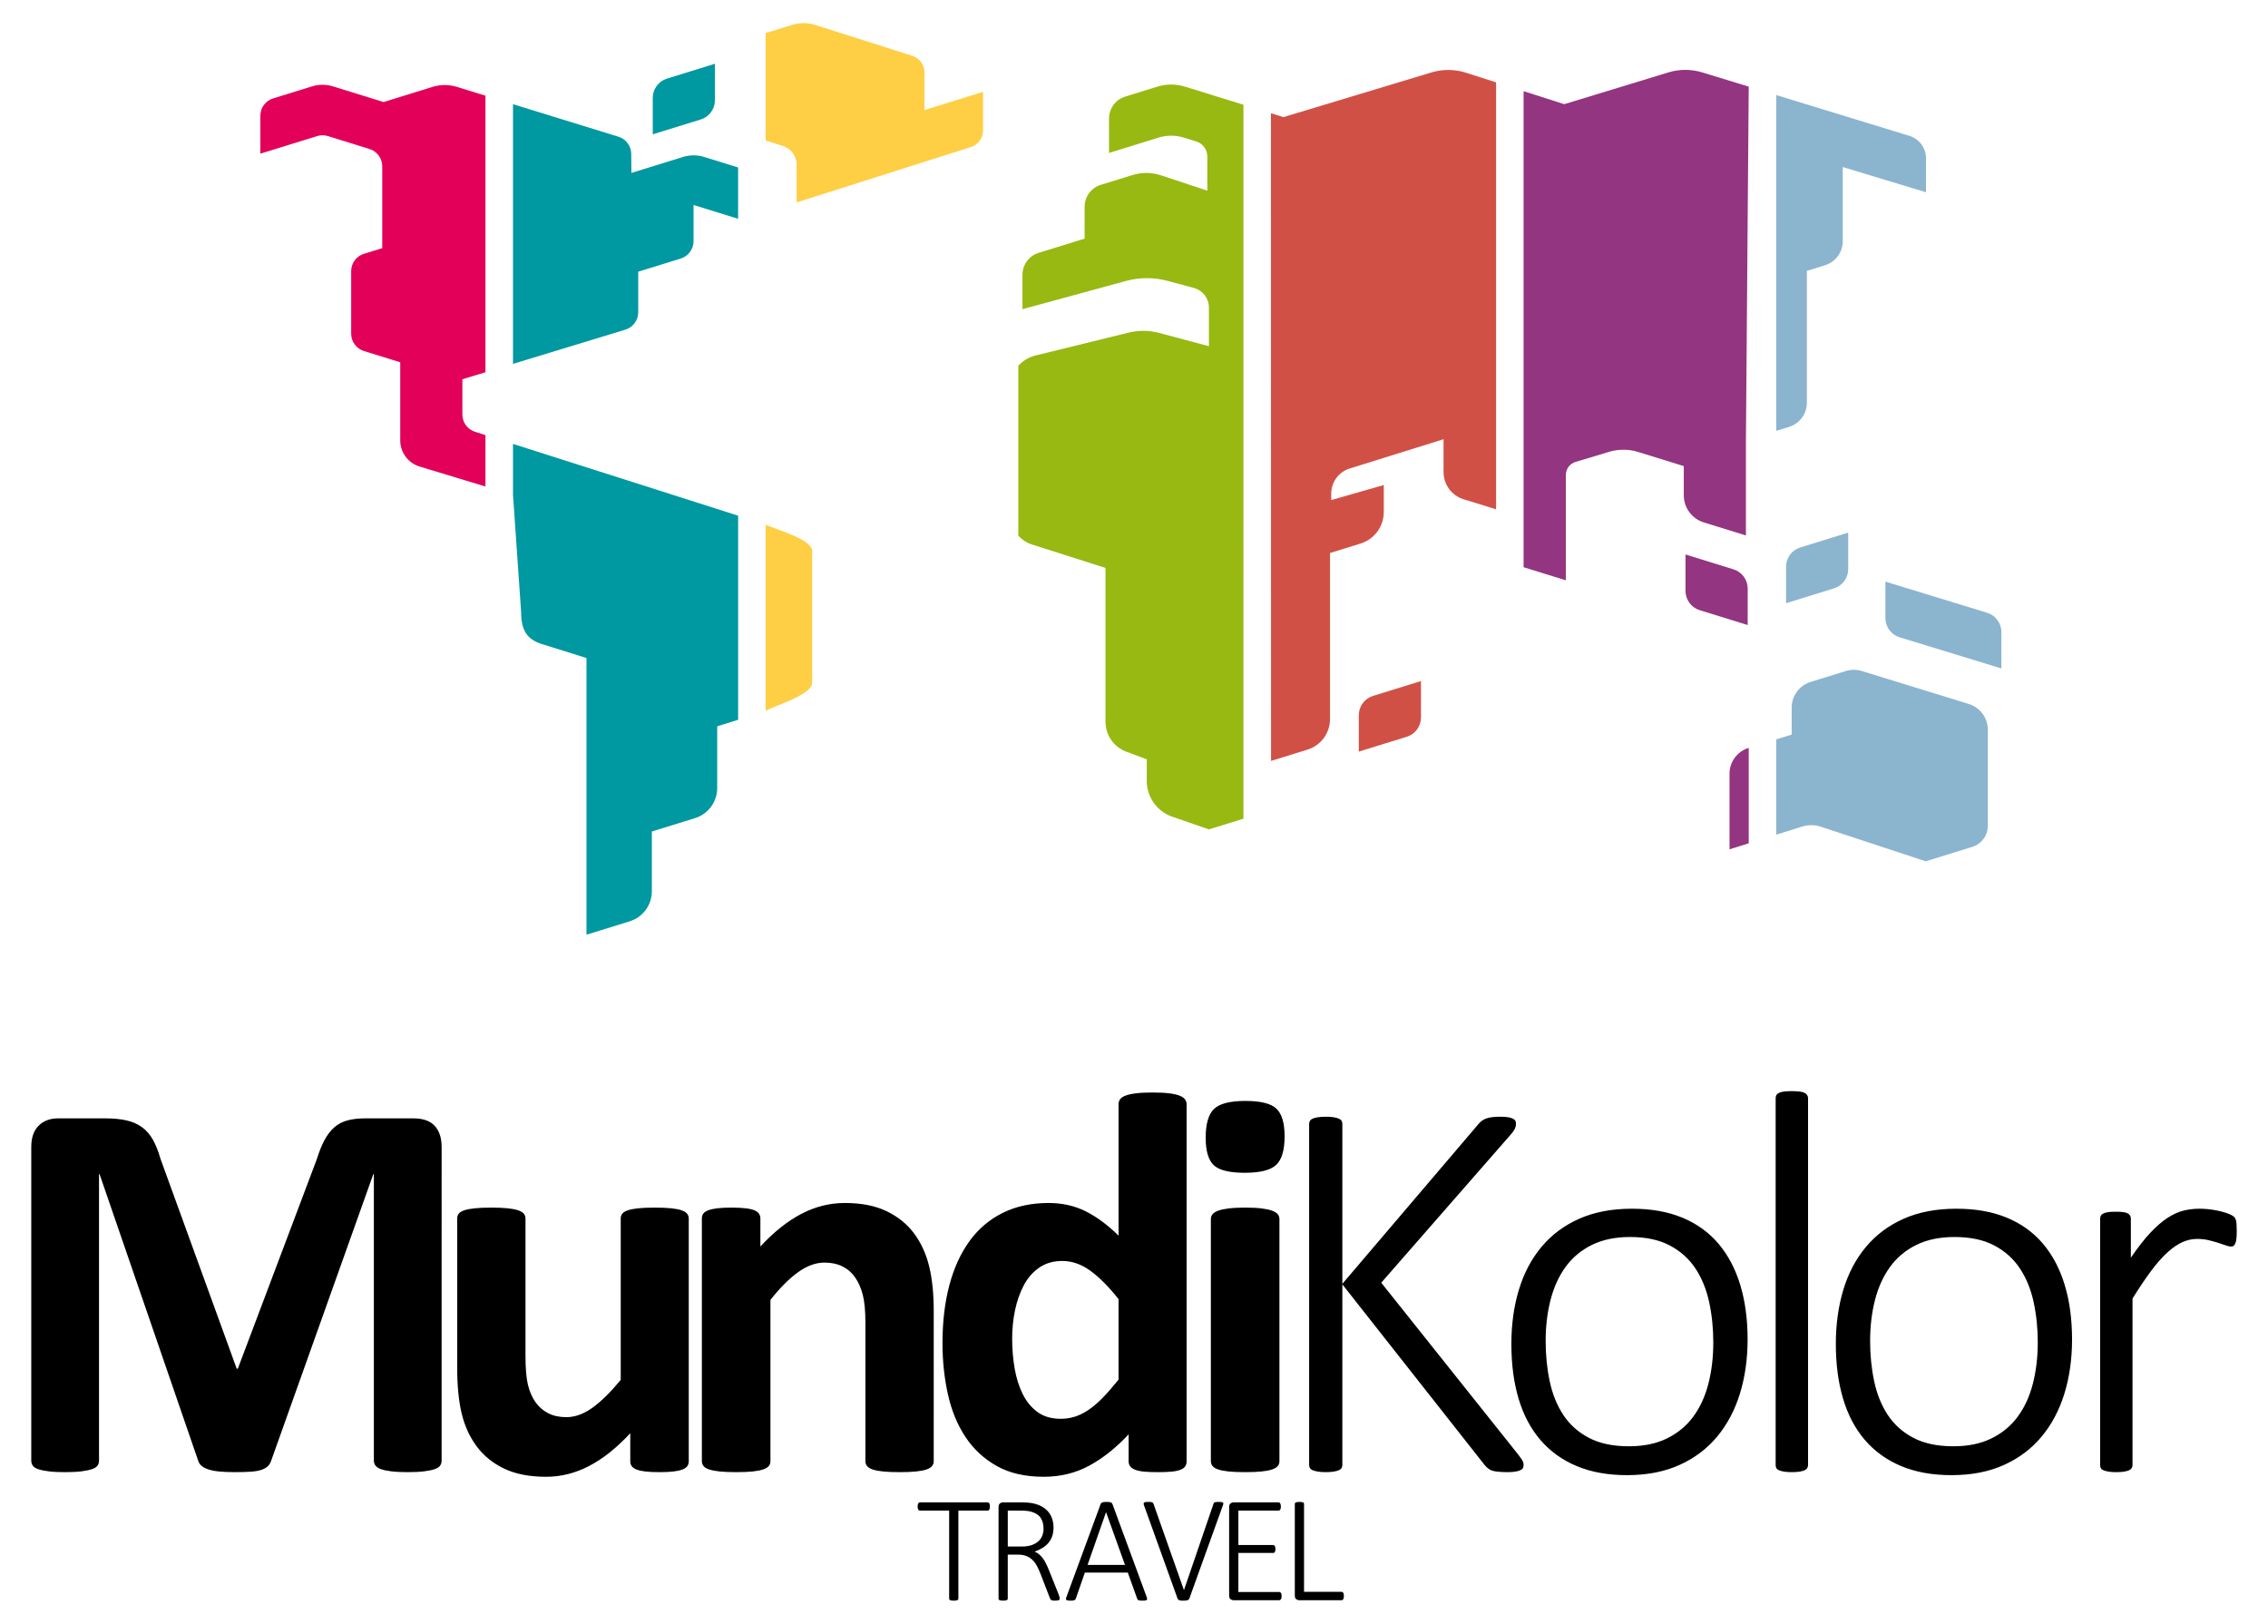 <?xml version="1.0" encoding="utf-8"?>
<!-- Generator: Adobe Illustrator 14.0.0, SVG Export Plug-In . SVG Version: 6.00 Build 43363)  -->
<!DOCTYPE svg PUBLIC "-//W3C//DTD SVG 1.1//EN" "http://www.w3.org/Graphics/SVG/1.1/DTD/svg11.dtd">
<svg version="1.1" id="Warstwa_1" xmlns="http://www.w3.org/2000/svg" xmlns:xlink="http://www.w3.org/1999/xlink" x="0px" y="0px"
	 width="249.227px" height="178.425px" viewBox="0 0 249.227 178.425" enable-background="new 0 0 249.227 178.425"
	 xml:space="preserve">
<g>
	<path fill="#E30059" d="M28.609,12.717v4.168l6.24-1.932c0.383-0.119,0.795-0.119,1.179,0l4.573,1.417
		c0.834,0.258,1.403,1.03,1.403,1.904v8.992l-2.01,0.623c-0.835,0.258-1.404,1.03-1.404,1.904v6.876
		c0,0.874,0.569,1.645,1.404,1.904l3.987,1.235v8.584c0,1.323,0.866,2.49,2.132,2.875l7.234,2.191v-5.645l-1.149-0.367
		c-0.826-0.264-1.388-1.031-1.388-1.899v-3.873l2.537-0.772V10.516l-3.143-0.969c-0.874-0.27-1.807-0.269-2.68,0.001l-5.374,1.665
		l-5.558-1.721c-0.753-0.233-1.559-0.233-2.311,0l-4.271,1.323C29.179,11.071,28.609,11.843,28.609,12.717"/>
	<path fill="#0098A1" d="M78.561,11.013V7.006l-5.271,1.632c-0.927,0.287-1.559,1.144-1.559,2.114v4.007l5.271-1.631
		C77.928,12.84,78.561,11.984,78.561,11.013 M81.112,18.403l-3.746-1.16c-0.75-0.233-1.553-0.233-2.304,0l-5.677,1.758l-0.02-2.092
		c-0.007-0.868-0.575-1.631-1.405-1.887l-11.588-3.574v28.534l12.349-3.759c0.839-0.255,1.412-1.029,1.412-1.906v-4.463l4.677-1.448
		c0.835-0.259,1.404-1.031,1.404-1.904v-3.978l4.897,1.517V18.403z M56.373,54.374l0.893,12.877c0,2.104,0.728,2.981,2.141,3.474
		l5.041,1.58v30.401l4.745-1.469c1.449-0.449,2.438-1.79,2.438-3.307v-6.564l4.744-1.469c1.449-0.45,2.438-1.79,2.438-3.308v-6.785
		l2.299-0.712V56.664l-24.739-7.887V54.374z"/>
	<path fill="#FECF44" d="M108.027,14.327v-4.233l-6.439,1.994V7.962c0-0.837-0.542-1.578-1.339-1.831L89.576,2.738
		c-0.817-0.261-1.696-0.263-2.517-0.009l-2.924,0.905v11.812l1.875,0.581c0.909,0.281,1.529,1.121,1.529,2.072v4.143l19.148-6.083
		C107.485,15.904,108.027,15.164,108.027,14.327 M84.136,57.658v20.435c1.127-0.589,5.109-1.76,5.109-3.065V60.525
		C89.245,59.276,85.255,58.164,84.136,57.658"/>
	<path fill="#97B911" d="M136.639,11.508l-6.423-1.988c-0.989-0.307-2.047-0.307-3.035,0l-3.532,1.093
		c-1.059,0.328-1.78,1.307-1.78,2.415v3.775l5.443-1.685c0.903-0.279,1.87-0.279,2.772,0l1.369,0.424
		c0.724,0.224,1.216,0.893,1.216,1.649v3.757l-5.095-1.685c-1.014-0.336-2.108-0.346-3.129-0.03l-3.48,1.077
		c-1.058,0.328-1.779,1.306-1.779,2.414v3.495l-5.05,1.563c-1.059,0.328-1.779,1.306-1.779,2.415v3.775l11.384-3.105
		c1.489-0.406,3.061-0.408,4.552-0.007l2.908,0.783c0.97,0.261,1.644,1.141,1.644,2.145v4.25l-5.459-1.457
		c-1.1-0.293-2.255-0.305-3.36-0.034l-10.274,2.524c-0.739,0.182-1.37,0.588-1.851,1.125v18.67c0.402,0.434,0.911,0.775,1.502,0.964
		l8.076,2.572v16.902c0,1.463,0.908,2.772,2.278,3.286l2.259,0.847v2.371c0,1.825,1.188,3.436,2.931,3.976l3.898,1.348l3.795-1.175
		V11.508z"/>
	<path fill="#D15046" d="M164.402,9.05l-3.316-1.061c-1.229-0.393-2.549-0.403-3.783-0.031l-16.27,4.912l-1.371-0.426l0.012,71.166
		l4.009-1.242c1.469-0.455,2.47-1.813,2.47-3.352V60.764l3.358-1.04c1.518-0.469,2.551-1.872,2.551-3.46v-2.968l-5.776,1.655V54.24
		c0-1.265,0.822-2.383,2.03-2.76l10.313-3.217v3.61c0,1.371,0.892,2.581,2.201,2.986l3.573,1.106V9.05z M154.59,80.955
		c0.926-0.286,1.558-1.143,1.558-2.113v-4.007l-5.271,1.632c-0.927,0.286-1.56,1.144-1.56,2.113v4.008L154.59,80.955z"/>
	<path fill="#933580" d="M192.165,9.52l-5.1-1.562c-1.214-0.372-2.51-0.374-3.726-0.003l-11.446,3.492l-4.468-1.43v52.308
		c0.005,0.001,0.009,0.004,0.014,0.006l4.63,1.433V52.19c0-0.661,0.432-1.243,1.065-1.434l3.684-1.107
		c1.043-0.313,2.154-0.309,3.193,0.013l5.018,1.553v0.097v3.106c0,1.37,0.891,2.58,2.199,2.985l4.629,1.433V48.373L192.165,9.52z
		 M190.054,93.323l2.111-0.661V82.179l-0.027,0.008c-1.239,0.383-2.084,1.53-2.084,2.828V93.323z M186.778,67.047l5.272,1.632
		v-4.007c0-0.97-0.634-1.827-1.56-2.113l-5.271-1.632v4.007C185.221,65.904,185.852,66.761,186.778,67.047"/>
	<path fill="#8BB4CE" d="M202.496,18.354l9.148,2.77v-3.728c0-1.135-0.74-2.136-1.825-2.469l-14.63-4.481v36.895l1.419-0.44
		c1.155-0.357,1.944-1.426,1.944-2.634V29.764l2.002-0.62c1.155-0.358,1.941-1.426,1.941-2.635V18.354z M196.266,62.272v4.007
		l5.271-1.632c0.928-0.288,1.56-1.145,1.56-2.115v-4.006l-5.271,1.631C196.899,60.445,196.266,61.302,196.266,62.272 M216.35,77.354
		l-11.763-3.623c-0.569-0.176-1.179-0.175-1.747,0.001l-3.872,1.199c-1.239,0.384-2.084,1.53-2.084,2.827v2.929v0.031l-1.694,0.524
		v10.473l2.867-0.898c0.656-0.206,1.361-0.199,2.014,0.017l11.539,3.806l5.123-1.587c1.014-0.313,1.706-1.251,1.706-2.313V80.184
		C218.438,78.884,217.592,77.737,216.35,77.354 M208.746,70.027l11.183,3.422v-4.002c0-0.972-0.637-1.831-1.566-2.116l-11.181-3.422
		v4.001C207.182,68.884,207.816,69.742,208.746,70.027"/>
	<path d="M245.775,134.563c-0.011-0.189-0.03-0.339-0.06-0.448c-0.029-0.11-0.065-0.2-0.104-0.27
		c-0.042-0.069-0.119-0.149-0.241-0.239c-0.12-0.09-0.333-0.189-0.643-0.299c-0.309-0.109-0.657-0.203-1.046-0.284
		c-0.39-0.078-0.754-0.135-1.092-0.165c-0.339-0.029-0.639-0.044-0.896-0.044c-0.599,0-1.181,0.07-1.751,0.209
		c-0.566,0.14-1.15,0.403-1.747,0.793c-0.599,0.388-1.228,0.932-1.886,1.63c-0.658,0.697-1.375,1.614-2.153,2.751v-4.276
		c0-0.12-0.023-0.229-0.073-0.329c-0.051-0.1-0.136-0.185-0.256-0.255c-0.119-0.069-0.289-0.119-0.508-0.149
		c-0.219-0.029-0.498-0.044-0.837-0.044s-0.614,0.015-0.823,0.044c-0.207,0.03-0.384,0.08-0.522,0.149
		c-0.14,0.07-0.235,0.155-0.285,0.255c-0.048,0.101-0.073,0.209-0.073,0.329v27.063c0,0.12,0.025,0.229,0.073,0.329
		c0.05,0.101,0.146,0.178,0.285,0.24c0.139,0.059,0.325,0.108,0.554,0.149c0.229,0.04,0.512,0.06,0.852,0.06
		c0.359,0,0.652-0.02,0.884-0.06c0.228-0.041,0.407-0.091,0.537-0.149c0.13-0.063,0.223-0.14,0.284-0.24
		c0.06-0.1,0.089-0.209,0.089-0.329v-18.301c0.758-1.216,1.451-2.243,2.079-3.08c0.627-0.838,1.226-1.51,1.795-2.019
		c0.566-0.508,1.109-0.877,1.629-1.106c0.519-0.229,1.047-0.344,1.585-0.344c0.459,0,0.876,0.044,1.256,0.135
		c0.379,0.09,0.728,0.185,1.046,0.284c0.319,0.099,0.6,0.194,0.837,0.284c0.24,0.09,0.449,0.134,0.629,0.134
		c0.121,0,0.214-0.034,0.284-0.104c0.069-0.07,0.13-0.17,0.18-0.3c0.05-0.129,0.084-0.299,0.105-0.508
		c0.02-0.209,0.029-0.464,0.029-0.763C245.791,134.996,245.785,134.752,245.775,134.563 M223.388,152.041
		c-0.358,1.396-0.912,2.603-1.659,3.618c-0.748,1.017-1.709,1.814-2.887,2.393c-1.176,0.578-2.571,0.867-4.187,0.867
		c-1.752,0-3.218-0.309-4.396-0.928c-1.176-0.617-2.112-1.454-2.81-2.511c-0.699-1.057-1.196-2.288-1.495-3.692
		c-0.3-1.406-0.449-2.888-0.449-4.441c0-1.615,0.18-3.12,0.538-4.516c0.359-1.396,0.913-2.606,1.659-3.633
		c0.749-1.027,1.71-1.829,2.886-2.407c1.178-0.578,2.572-0.868,4.188-0.868c1.754,0,3.218,0.313,4.395,0.943
		c1.176,0.628,2.112,1.475,2.812,2.541c0.698,1.066,1.197,2.299,1.495,3.693c0.3,1.396,0.449,2.86,0.449,4.396
		C223.927,149.133,223.746,150.646,223.388,152.041 M226.886,141.186c-0.537-1.773-1.335-3.283-2.391-4.529
		c-1.058-1.246-2.378-2.198-3.962-2.856c-1.586-0.657-3.435-0.986-5.549-0.986c-2.212,0-4.146,0.369-5.801,1.106
		c-1.655,0.737-3.035,1.769-4.142,3.095c-1.107,1.326-1.934,2.896-2.482,4.711c-0.547,1.814-0.821,3.798-0.821,5.95
		c0,2.231,0.265,4.236,0.792,6.01c0.528,1.775,1.325,3.285,2.391,4.531c1.069,1.245,2.395,2.203,3.979,2.87
		c1.584,0.668,3.434,1.003,5.547,1.003c2.192,0,4.116-0.374,5.771-1.123c1.655-0.747,3.035-1.788,4.142-3.125
		c1.106-1.335,1.939-2.909,2.497-4.723c0.558-1.814,0.837-3.799,0.837-5.951C227.693,144.953,227.425,142.962,226.886,141.186
		 M198.684,120.673c0-0.12-0.03-0.229-0.091-0.329c-0.059-0.101-0.155-0.185-0.284-0.255c-0.13-0.069-0.309-0.119-0.538-0.149
		c-0.229-0.029-0.522-0.045-0.881-0.045c-0.339,0-0.624,0.016-0.853,0.045c-0.23,0.03-0.415,0.08-0.555,0.149
		c-0.14,0.07-0.233,0.154-0.283,0.255c-0.051,0.1-0.075,0.209-0.075,0.329v40.31c0,0.12,0.024,0.229,0.075,0.329
		c0.05,0.101,0.144,0.178,0.283,0.24c0.14,0.059,0.324,0.108,0.555,0.149c0.229,0.04,0.514,0.06,0.853,0.06
		c0.358,0,0.652-0.02,0.881-0.06c0.229-0.041,0.408-0.091,0.538-0.149c0.129-0.063,0.226-0.14,0.284-0.24
		c0.061-0.1,0.091-0.209,0.091-0.329V120.673z M187.733,152.041c-0.358,1.396-0.913,2.603-1.658,3.618
		c-0.749,1.017-1.711,1.814-2.887,2.393s-2.572,0.867-4.187,0.867c-1.755,0-3.221-0.309-4.396-0.928
		c-1.176-0.617-2.114-1.454-2.812-2.511s-1.195-2.288-1.495-3.692c-0.299-1.406-0.448-2.888-0.448-4.441
		c0-1.615,0.18-3.12,0.539-4.516c0.358-1.396,0.911-2.606,1.659-3.633c0.747-1.027,1.71-1.829,2.886-2.407s2.572-0.868,4.187-0.868
		c1.754,0,3.22,0.313,4.396,0.943c1.176,0.628,2.113,1.475,2.811,2.541s1.195,2.299,1.494,3.693c0.3,1.396,0.449,2.86,0.449,4.396
		C188.271,149.133,188.093,150.646,187.733,152.041 M191.233,141.186c-0.54-1.773-1.338-3.283-2.395-4.529
		c-1.056-1.246-2.377-2.198-3.962-2.856c-1.584-0.657-3.434-0.986-5.546-0.986c-2.214,0-4.147,0.369-5.802,1.106
		s-3.036,1.769-4.142,3.095c-1.106,1.326-1.934,2.896-2.481,4.711c-0.55,1.814-0.823,3.798-0.823,5.95
		c0,2.231,0.264,4.236,0.791,6.01c0.53,1.775,1.327,3.285,2.395,4.531c1.065,1.245,2.392,2.203,3.977,2.87
		c1.585,0.668,3.435,1.003,5.547,1.003c2.194,0,4.116-0.374,5.772-1.123c1.653-0.747,3.035-1.788,4.142-3.125
		c1.105-1.335,1.938-2.909,2.495-4.723c0.559-1.814,0.84-3.799,0.84-5.951C192.041,144.953,191.77,142.962,191.233,141.186
		 M167.333,160.565c-0.058-0.142-0.228-0.391-0.508-0.75l-15.041-18.869l14.085-16.117c0.259-0.279,0.443-0.519,0.554-0.718
		c0.108-0.199,0.165-0.408,0.165-0.628c0-0.119-0.021-0.224-0.063-0.313c-0.039-0.09-0.123-0.17-0.252-0.24
		c-0.13-0.069-0.305-0.124-0.523-0.164c-0.221-0.039-0.509-0.06-0.868-0.06s-0.657,0.015-0.896,0.045
		c-0.24,0.03-0.449,0.074-0.629,0.135c-0.179,0.06-0.339,0.14-0.479,0.239s-0.269,0.22-0.388,0.358l-14.981,17.584v-17.584
		c0-0.119-0.031-0.229-0.089-0.329c-0.061-0.099-0.16-0.18-0.301-0.239c-0.14-0.06-0.323-0.109-0.553-0.149
		c-0.229-0.039-0.523-0.06-0.883-0.06c-0.339,0-0.628,0.021-0.867,0.06c-0.239,0.04-0.428,0.09-0.568,0.149
		c-0.14,0.06-0.239,0.141-0.298,0.239c-0.061,0.1-0.091,0.21-0.091,0.329v37.499c0,0.12,0.03,0.229,0.091,0.329
		c0.059,0.101,0.158,0.178,0.298,0.24c0.141,0.059,0.329,0.108,0.568,0.149c0.239,0.04,0.528,0.06,0.867,0.06
		c0.359,0,0.653-0.02,0.883-0.06c0.229-0.041,0.413-0.091,0.553-0.149c0.141-0.063,0.24-0.14,0.301-0.24
		c0.058-0.1,0.089-0.209,0.089-0.329v-19.855l15.639,19.855c0.14,0.181,0.31,0.334,0.509,0.463c0.198,0.131,0.483,0.215,0.853,0.256
		c0.368,0.04,0.732,0.06,1.092,0.06c0.378,0,0.687-0.02,0.925-0.06c0.24-0.041,0.43-0.096,0.57-0.166
		c0.138-0.069,0.228-0.152,0.27-0.253c0.039-0.1,0.06-0.219,0.06-0.358C167.425,160.824,167.396,160.704,167.333,160.565
		 M140.266,121.824c-0.599-0.568-1.734-0.853-3.409-0.853c-1.694,0-2.847,0.294-3.454,0.882c-0.608,0.588-0.912,1.641-0.912,3.155
		c0,1.455,0.294,2.462,0.882,3.02c0.588,0.559,1.73,0.838,3.425,0.838c1.675,0,2.821-0.289,3.438-0.867
		c0.618-0.578,0.927-1.625,0.927-3.14C141.162,123.404,140.864,122.392,140.266,121.824 M140.595,133.95
		c0-0.199-0.061-0.374-0.18-0.524c-0.12-0.149-0.323-0.278-0.612-0.389c-0.289-0.109-0.674-0.193-1.151-0.253
		c-0.479-0.061-1.087-0.091-1.824-0.091c-0.738,0-1.346,0.03-1.824,0.091c-0.479,0.06-0.862,0.144-1.151,0.253
		c-0.289,0.11-0.494,0.239-0.613,0.389c-0.12,0.15-0.18,0.325-0.18,0.524v26.615c0,0.198,0.06,0.372,0.18,0.521
		c0.119,0.15,0.324,0.274,0.613,0.374c0.289,0.101,0.673,0.174,1.151,0.225c0.479,0.05,1.086,0.075,1.824,0.075
		c0.737,0,1.346-0.025,1.824-0.075c0.478-0.051,0.862-0.124,1.151-0.225c0.289-0.1,0.492-0.224,0.612-0.374
		c0.119-0.149,0.18-0.323,0.18-0.521V133.95z M122.917,151.594c-0.639,0.796-1.227,1.47-1.765,2.018s-1.062,0.992-1.57,1.331
		c-0.508,0.339-1.007,0.582-1.495,0.731s-0.991,0.225-1.51,0.225c-1.037,0-1.894-0.249-2.571-0.747
		c-0.679-0.498-1.222-1.161-1.63-1.989c-0.408-0.827-0.702-1.768-0.883-2.824c-0.179-1.058-0.269-2.145-0.269-3.261
		c0-1.056,0.104-2.086,0.313-3.095c0.209-1.007,0.529-1.918,0.958-2.737c0.428-0.816,0.995-1.469,1.703-1.957
		c0.708-0.489,1.551-0.733,2.527-0.733c1.076,0,2.108,0.358,3.095,1.076c0.987,0.718,2.019,1.756,3.096,3.111V151.594z
		 M130.393,121.33c0-0.199-0.06-0.378-0.179-0.538c-0.12-0.159-0.319-0.294-0.599-0.403s-0.657-0.195-1.137-0.254
		c-0.479-0.061-1.087-0.09-1.824-0.09s-1.346,0.029-1.824,0.09c-0.479,0.059-0.861,0.145-1.15,0.254
		c-0.29,0.109-0.489,0.244-0.599,0.403c-0.11,0.16-0.164,0.339-0.164,0.538v14.443c-1.196-1.176-2.403-2.067-3.618-2.677
		c-1.217-0.607-2.572-0.911-4.067-0.911c-1.895,0-3.568,0.359-5.023,1.077s-2.672,1.744-3.648,3.079
		c-0.978,1.336-1.719,2.951-2.228,4.844c-0.509,1.896-0.763,4.028-0.763,6.399c0,1.974,0.199,3.854,0.598,5.637
		c0.399,1.784,1.042,3.346,1.929,4.681c0.887,1.336,2.034,2.397,3.439,3.185s3.125,1.182,5.158,1.182
		c1.834,0,3.503-0.408,5.009-1.226c1.505-0.816,2.945-1.964,4.32-3.439v2.962c0,0.217,0.056,0.401,0.165,0.552
		c0.109,0.149,0.289,0.275,0.539,0.372c0.249,0.102,0.572,0.171,0.971,0.212c0.398,0.04,0.917,0.06,1.555,0.06
		c0.599,0,1.103-0.02,1.511-0.06c0.408-0.041,0.733-0.11,0.973-0.212c0.239-0.097,0.408-0.223,0.508-0.372
		c0.1-0.15,0.149-0.335,0.149-0.552V121.33z M102.607,144.087c0-1.933-0.17-3.589-0.508-4.964c-0.34-1.376-0.893-2.576-1.66-3.604
		s-1.774-1.839-3.021-2.437c-1.246-0.599-2.776-0.897-4.59-0.897c-1.655,0-3.244,0.399-4.77,1.196s-3.025,1.993-4.5,3.588v-3.08
		c0-0.198-0.051-0.374-0.15-0.523s-0.265-0.273-0.493-0.373c-0.229-0.1-0.553-0.175-0.973-0.225
		c-0.418-0.05-0.946-0.075-1.584-0.075c-0.618,0-1.132,0.025-1.54,0.075c-0.409,0.05-0.742,0.125-1.002,0.225
		s-0.438,0.224-0.538,0.373c-0.101,0.149-0.149,0.325-0.149,0.523v26.676c0,0.198,0.06,0.372,0.18,0.521
		c0.12,0.15,0.323,0.274,0.613,0.374c0.288,0.101,0.672,0.174,1.15,0.225c0.479,0.05,1.086,0.075,1.824,0.075
		c0.737,0,1.346-0.025,1.824-0.075c0.479-0.051,0.862-0.124,1.151-0.225c0.289-0.1,0.493-0.224,0.613-0.374
		c0.119-0.149,0.18-0.323,0.18-0.521v-17.734c1.056-1.335,2.072-2.353,3.05-3.051c0.976-0.697,1.943-1.046,2.9-1.046
		c0.757,0,1.42,0.146,1.989,0.434c0.568,0.289,1.03,0.697,1.39,1.227c0.359,0.528,0.633,1.161,0.822,1.898
		c0.189,0.738,0.284,1.755,0.284,3.051v15.222c0,0.198,0.061,0.372,0.18,0.521c0.12,0.15,0.318,0.274,0.598,0.374
		c0.279,0.101,0.662,0.174,1.152,0.225c0.487,0.05,1.102,0.075,1.838,0.075c0.719,0,1.321-0.025,1.81-0.075
		c0.488-0.051,0.872-0.124,1.151-0.225c0.279-0.1,0.479-0.224,0.599-0.374c0.119-0.149,0.179-0.323,0.179-0.521V144.087z
		 M75.688,133.89c0-0.198-0.06-0.374-0.18-0.523s-0.319-0.273-0.598-0.373c-0.279-0.1-0.658-0.175-1.137-0.225
		s-1.087-0.075-1.824-0.075s-1.346,0.025-1.824,0.075s-0.862,0.125-1.15,0.225c-0.29,0.1-0.489,0.224-0.599,0.373
		c-0.11,0.149-0.165,0.325-0.165,0.523v17.733c-1.097,1.336-2.128,2.353-3.095,3.05c-0.968,0.698-1.929,1.047-2.886,1.047
		c-0.758,0-1.42-0.144-1.988-0.433c-0.567-0.291-1.036-0.697-1.406-1.228c-0.368-0.527-0.643-1.16-0.822-1.898
		c-0.179-0.737-0.269-1.805-0.269-3.2V133.89c0-0.198-0.06-0.374-0.179-0.523c-0.121-0.149-0.325-0.273-0.613-0.373
		c-0.29-0.1-0.673-0.175-1.152-0.225c-0.478-0.05-1.086-0.075-1.823-0.075c-0.718,0-1.321,0.025-1.81,0.075
		s-0.877,0.125-1.166,0.225s-0.488,0.224-0.598,0.373c-0.11,0.149-0.165,0.325-0.165,0.523v16.327c0,2.034,0.165,3.733,0.493,5.099
		c0.329,1.367,0.877,2.568,1.646,3.604c0.767,1.036,1.773,1.854,3.02,2.453c1.246,0.597,2.786,0.896,4.621,0.896
		c1.634,0,3.214-0.398,4.739-1.195c1.524-0.799,3.024-1.994,4.501-3.59v3.082c0,0.198,0.049,0.372,0.149,0.521
		c0.099,0.15,0.269,0.274,0.508,0.374c0.239,0.101,0.563,0.174,0.972,0.225c0.408,0.05,0.942,0.075,1.601,0.075
		c0.617,0,1.13-0.025,1.54-0.075c0.408-0.051,0.737-0.124,0.986-0.225c0.249-0.1,0.423-0.224,0.523-0.374
		c0.099-0.149,0.149-0.323,0.149-0.521V133.89z M48.529,126.025c0-0.498-0.064-0.942-0.194-1.331
		c-0.129-0.389-0.318-0.718-0.568-0.986c-0.249-0.27-0.567-0.474-0.956-0.613s-0.853-0.209-1.391-0.209h-5.293
		c-0.737,0-1.386,0.074-1.943,0.225c-0.559,0.149-1.042,0.402-1.45,0.762c-0.409,0.359-0.768,0.827-1.077,1.405
		c-0.31,0.579-0.594,1.286-0.853,2.124l-8.672,22.994h-0.119l-8.373-23.055c-0.239-0.837-0.519-1.54-0.838-2.108
		c-0.318-0.567-0.717-1.026-1.196-1.375c-0.478-0.349-1.046-0.598-1.704-0.747c-0.658-0.15-1.445-0.225-2.362-0.225H6.396
		c-0.897,0-1.615,0.269-2.152,0.808c-0.539,0.538-0.808,1.315-0.808,2.332v34.479c0,0.199,0.055,0.379,0.164,0.538
		c0.109,0.16,0.309,0.289,0.598,0.389c0.289,0.101,0.674,0.179,1.151,0.239c0.479,0.061,1.076,0.09,1.795,0.09
		c0.737,0,1.341-0.029,1.809-0.09c0.469-0.061,0.853-0.139,1.151-0.239c0.3-0.1,0.503-0.229,0.613-0.389
		c0.109-0.159,0.164-0.339,0.164-0.538v-31.489h0.06l10.826,31.459c0.06,0.221,0.179,0.409,0.358,0.568
		c0.18,0.16,0.424,0.294,0.732,0.402c0.309,0.111,0.703,0.189,1.182,0.24c0.479,0.05,1.056,0.075,1.733,0.075
		c0.679,0,1.257-0.016,1.735-0.045c0.479-0.03,0.872-0.096,1.181-0.194c0.309-0.1,0.554-0.235,0.733-0.404
		c0.179-0.17,0.309-0.383,0.388-0.643l11.215-31.459h0.06v31.489c0,0.199,0.061,0.379,0.18,0.538
		c0.119,0.16,0.318,0.289,0.598,0.389c0.279,0.101,0.657,0.179,1.136,0.239c0.479,0.061,1.077,0.09,1.795,0.09
		c0.737,0,1.346-0.029,1.824-0.09s0.861-0.139,1.15-0.239c0.289-0.1,0.489-0.229,0.599-0.389c0.109-0.159,0.164-0.339,0.164-0.538
		V126.025z"/>
	<path d="M147.66,175.164c-0.014-0.058-0.028-0.105-0.051-0.14c-0.022-0.037-0.05-0.064-0.083-0.084s-0.072-0.029-0.118-0.029h-4.11
		v-9.664c0-0.032-0.009-0.063-0.025-0.092c-0.018-0.026-0.045-0.049-0.083-0.066c-0.039-0.017-0.091-0.029-0.155-0.041
		c-0.063-0.01-0.145-0.017-0.244-0.017c-0.095,0-0.176,0.007-0.242,0.017c-0.065,0.012-0.119,0.024-0.156,0.041
		c-0.039,0.018-0.066,0.04-0.084,0.066c-0.017,0.028-0.024,0.06-0.024,0.092v10.063c0,0.2,0.053,0.337,0.157,0.412
		c0.105,0.074,0.209,0.112,0.309,0.112h4.659c0.046,0,0.085-0.01,0.118-0.029s0.061-0.05,0.083-0.091s0.037-0.091,0.051-0.146
		c0.01-0.055,0.017-0.121,0.017-0.199S147.67,175.224,147.66,175.164 M140.819,175.181c-0.011-0.058-0.028-0.104-0.055-0.141
		c-0.025-0.035-0.054-0.063-0.087-0.083c-0.033-0.019-0.069-0.028-0.107-0.028h-4.487v-4.289h3.805c0.045,0,0.084-0.007,0.117-0.024
		c0.032-0.018,0.061-0.042,0.083-0.074c0.022-0.034,0.038-0.076,0.049-0.13c0.012-0.052,0.018-0.114,0.018-0.187
		c0-0.077-0.006-0.145-0.018-0.204c-0.011-0.058-0.026-0.104-0.049-0.141s-0.051-0.063-0.083-0.082
		c-0.033-0.02-0.072-0.029-0.117-0.029h-3.805v-3.781h4.412c0.038,0,0.075-0.01,0.107-0.029c0.033-0.02,0.061-0.046,0.083-0.083
		c0.023-0.036,0.039-0.081,0.051-0.138c0.01-0.054,0.017-0.118,0.017-0.19c0-0.077-0.007-0.146-0.017-0.204
		c-0.012-0.057-0.027-0.106-0.051-0.146c-0.022-0.038-0.05-0.067-0.083-0.088c-0.032-0.018-0.069-0.028-0.107-0.028h-4.961
		c-0.1,0-0.202,0.037-0.308,0.112c-0.106,0.075-0.158,0.213-0.158,0.411v9.705c0,0.2,0.052,0.337,0.158,0.412
		c0.105,0.074,0.208,0.112,0.308,0.112h5.036c0.038,0,0.074-0.01,0.107-0.029s0.062-0.049,0.087-0.088
		c0.026-0.039,0.044-0.085,0.055-0.141c0.011-0.057,0.016-0.12,0.016-0.191C140.835,175.308,140.83,175.24,140.819,175.181
		 M134.377,165.421c0.033-0.082,0.052-0.148,0.054-0.199c0.004-0.05-0.011-0.089-0.041-0.115c-0.03-0.027-0.082-0.047-0.158-0.059
		c-0.074-0.01-0.175-0.017-0.303-0.017c-0.116,0-0.21,0.003-0.283,0.012c-0.071,0.009-0.129,0.022-0.17,0.038
		c-0.041,0.017-0.071,0.04-0.087,0.067c-0.017,0.027-0.031,0.061-0.042,0.099l-3.24,9.465h-0.009l-3.34-9.465
		c-0.017-0.038-0.035-0.071-0.055-0.099s-0.047-0.051-0.082-0.067c-0.037-0.016-0.087-0.029-0.15-0.038
		c-0.064-0.009-0.148-0.012-0.254-0.012c-0.127,0-0.229,0.003-0.308,0.012c-0.076,0.009-0.135,0.026-0.174,0.055
		c-0.038,0.028-0.06,0.068-0.063,0.121c-0.003,0.052,0.013,0.12,0.046,0.202l3.681,10.229c0.012,0.034,0.026,0.062,0.042,0.083
		c0.017,0.022,0.039,0.042,0.067,0.06c0.027,0.016,0.058,0.029,0.091,0.041c0.033,0.01,0.071,0.021,0.116,0.028
		c0.044,0.009,0.094,0.014,0.15,0.018c0.055,0.003,0.115,0.004,0.182,0.004c0.095,0,0.179-0.004,0.255-0.013
		c0.074-0.009,0.137-0.021,0.19-0.037c0.053-0.017,0.095-0.041,0.129-0.07c0.032-0.031,0.057-0.069,0.074-0.113L134.377,165.421z
		 M123.624,171.953h-4.113l2.026-5.784h0.009L123.624,171.953z M122.244,165.263c-0.017-0.044-0.041-0.081-0.07-0.111
		c-0.031-0.03-0.072-0.054-0.125-0.07c-0.053-0.016-0.116-0.029-0.19-0.038c-0.075-0.009-0.162-0.012-0.263-0.012
		c-0.094,0-0.179,0.003-0.253,0.012s-0.139,0.022-0.191,0.038c-0.053,0.017-0.096,0.04-0.129,0.07s-0.059,0.067-0.074,0.111
		l-3.765,10.23c-0.033,0.083-0.049,0.15-0.046,0.199c0.003,0.05,0.022,0.09,0.059,0.116c0.036,0.028,0.093,0.048,0.171,0.058
		c0.077,0.012,0.174,0.018,0.29,0.018c0.105,0,0.192-0.006,0.262-0.018c0.069-0.01,0.123-0.025,0.162-0.045
		c0.039-0.019,0.069-0.044,0.091-0.07c0.022-0.028,0.039-0.061,0.05-0.101l0.99-2.851h4.72l1.029,2.867
		c0.018,0.039,0.035,0.073,0.055,0.101s0.049,0.05,0.087,0.066c0.039,0.017,0.093,0.028,0.163,0.037
		c0.069,0.009,0.161,0.013,0.277,0.013s0.212-0.004,0.286-0.013c0.076-0.009,0.132-0.027,0.167-0.054
		c0.036-0.026,0.056-0.069,0.058-0.121c0.003-0.052-0.012-0.12-0.046-0.203L122.244,165.263z M114.536,168.736
		c-0.091,0.238-0.235,0.447-0.433,0.624c-0.196,0.178-0.444,0.317-0.743,0.42c-0.299,0.102-0.656,0.153-1.071,0.153h-1.546v-3.946
		h1.33c0.305,0,0.552,0.01,0.739,0.028c0.188,0.02,0.363,0.052,0.523,0.097c0.481,0.139,0.825,0.367,1.03,0.685
		c0.205,0.318,0.308,0.707,0.308,1.167C114.674,168.24,114.628,168.499,114.536,168.736 M116.432,175.493
		c-0.02-0.071-0.065-0.205-0.138-0.398l-1.006-2.511c-0.11-0.276-0.221-0.526-0.332-0.751c-0.11-0.225-0.229-0.422-0.353-0.594
		c-0.125-0.173-0.261-0.32-0.407-0.441c-0.147-0.121-0.313-0.225-0.495-0.309c0.305-0.104,0.585-0.233,0.839-0.39
		c0.256-0.154,0.474-0.339,0.657-0.552c0.183-0.215,0.324-0.459,0.424-0.74c0.1-0.279,0.149-0.597,0.149-0.951
		c0-0.344-0.049-0.664-0.146-0.96c-0.098-0.296-0.245-0.563-0.444-0.798c-0.2-0.233-0.452-0.433-0.756-0.593
		c-0.305-0.161-0.662-0.277-1.073-0.351c-0.144-0.022-0.303-0.039-0.478-0.054c-0.174-0.013-0.394-0.021-0.66-0.021h-2.019
		c-0.1,0-0.202,0.037-0.308,0.112s-0.158,0.213-0.158,0.411v10.063c0,0.034,0.009,0.064,0.025,0.091
		c0.017,0.028,0.044,0.051,0.083,0.067s0.091,0.031,0.157,0.041c0.067,0.012,0.147,0.018,0.241,0.018c0.1,0,0.182-0.006,0.245-0.018
		c0.063-0.01,0.115-0.024,0.154-0.041c0.038-0.017,0.065-0.039,0.083-0.067c0.017-0.026,0.024-0.057,0.024-0.091v-4.843h1.113
		c0.372,0,0.69,0.054,0.956,0.164c0.266,0.112,0.493,0.263,0.682,0.454c0.188,0.191,0.349,0.418,0.481,0.678
		s0.257,0.537,0.374,0.829l1.006,2.609c0.021,0.067,0.047,0.122,0.074,0.163c0.028,0.042,0.063,0.074,0.108,0.1
		c0.044,0.025,0.098,0.041,0.162,0.05c0.063,0.009,0.142,0.013,0.236,0.013c0.104,0,0.192-0.006,0.262-0.018
		c0.069-0.01,0.123-0.025,0.162-0.045c0.038-0.019,0.065-0.044,0.079-0.07c0.014-0.028,0.021-0.061,0.021-0.101
		C116.46,175.618,116.45,175.564,116.432,175.493 M108.765,165.343c-0.012-0.057-0.028-0.106-0.051-0.146
		c-0.021-0.038-0.049-0.067-0.082-0.088c-0.033-0.018-0.069-0.028-0.108-0.028h-7.429c-0.044,0-0.082,0.011-0.112,0.028
		c-0.03,0.021-0.057,0.05-0.079,0.088c-0.021,0.039-0.038,0.089-0.05,0.146c-0.011,0.058-0.017,0.127-0.017,0.204
		c0,0.072,0.006,0.137,0.017,0.19c0.012,0.057,0.028,0.102,0.05,0.138c0.022,0.037,0.049,0.063,0.079,0.083s0.068,0.029,0.112,0.029
		h3.207v9.68c0,0.034,0.009,0.064,0.025,0.091c0.017,0.028,0.045,0.051,0.083,0.067s0.092,0.031,0.157,0.041
		c0.067,0.012,0.147,0.018,0.242,0.018c0.094,0,0.174-0.006,0.24-0.018c0.067-0.01,0.119-0.024,0.158-0.041s0.066-0.039,0.083-0.067
		c0.017-0.026,0.025-0.057,0.025-0.091v-9.68h3.207c0.039,0,0.075-0.01,0.108-0.029s0.061-0.046,0.082-0.083
		c0.022-0.036,0.039-0.081,0.051-0.138c0.011-0.054,0.017-0.118,0.017-0.19C108.781,165.47,108.775,165.4,108.765,165.343"/>
</g>
</svg>
